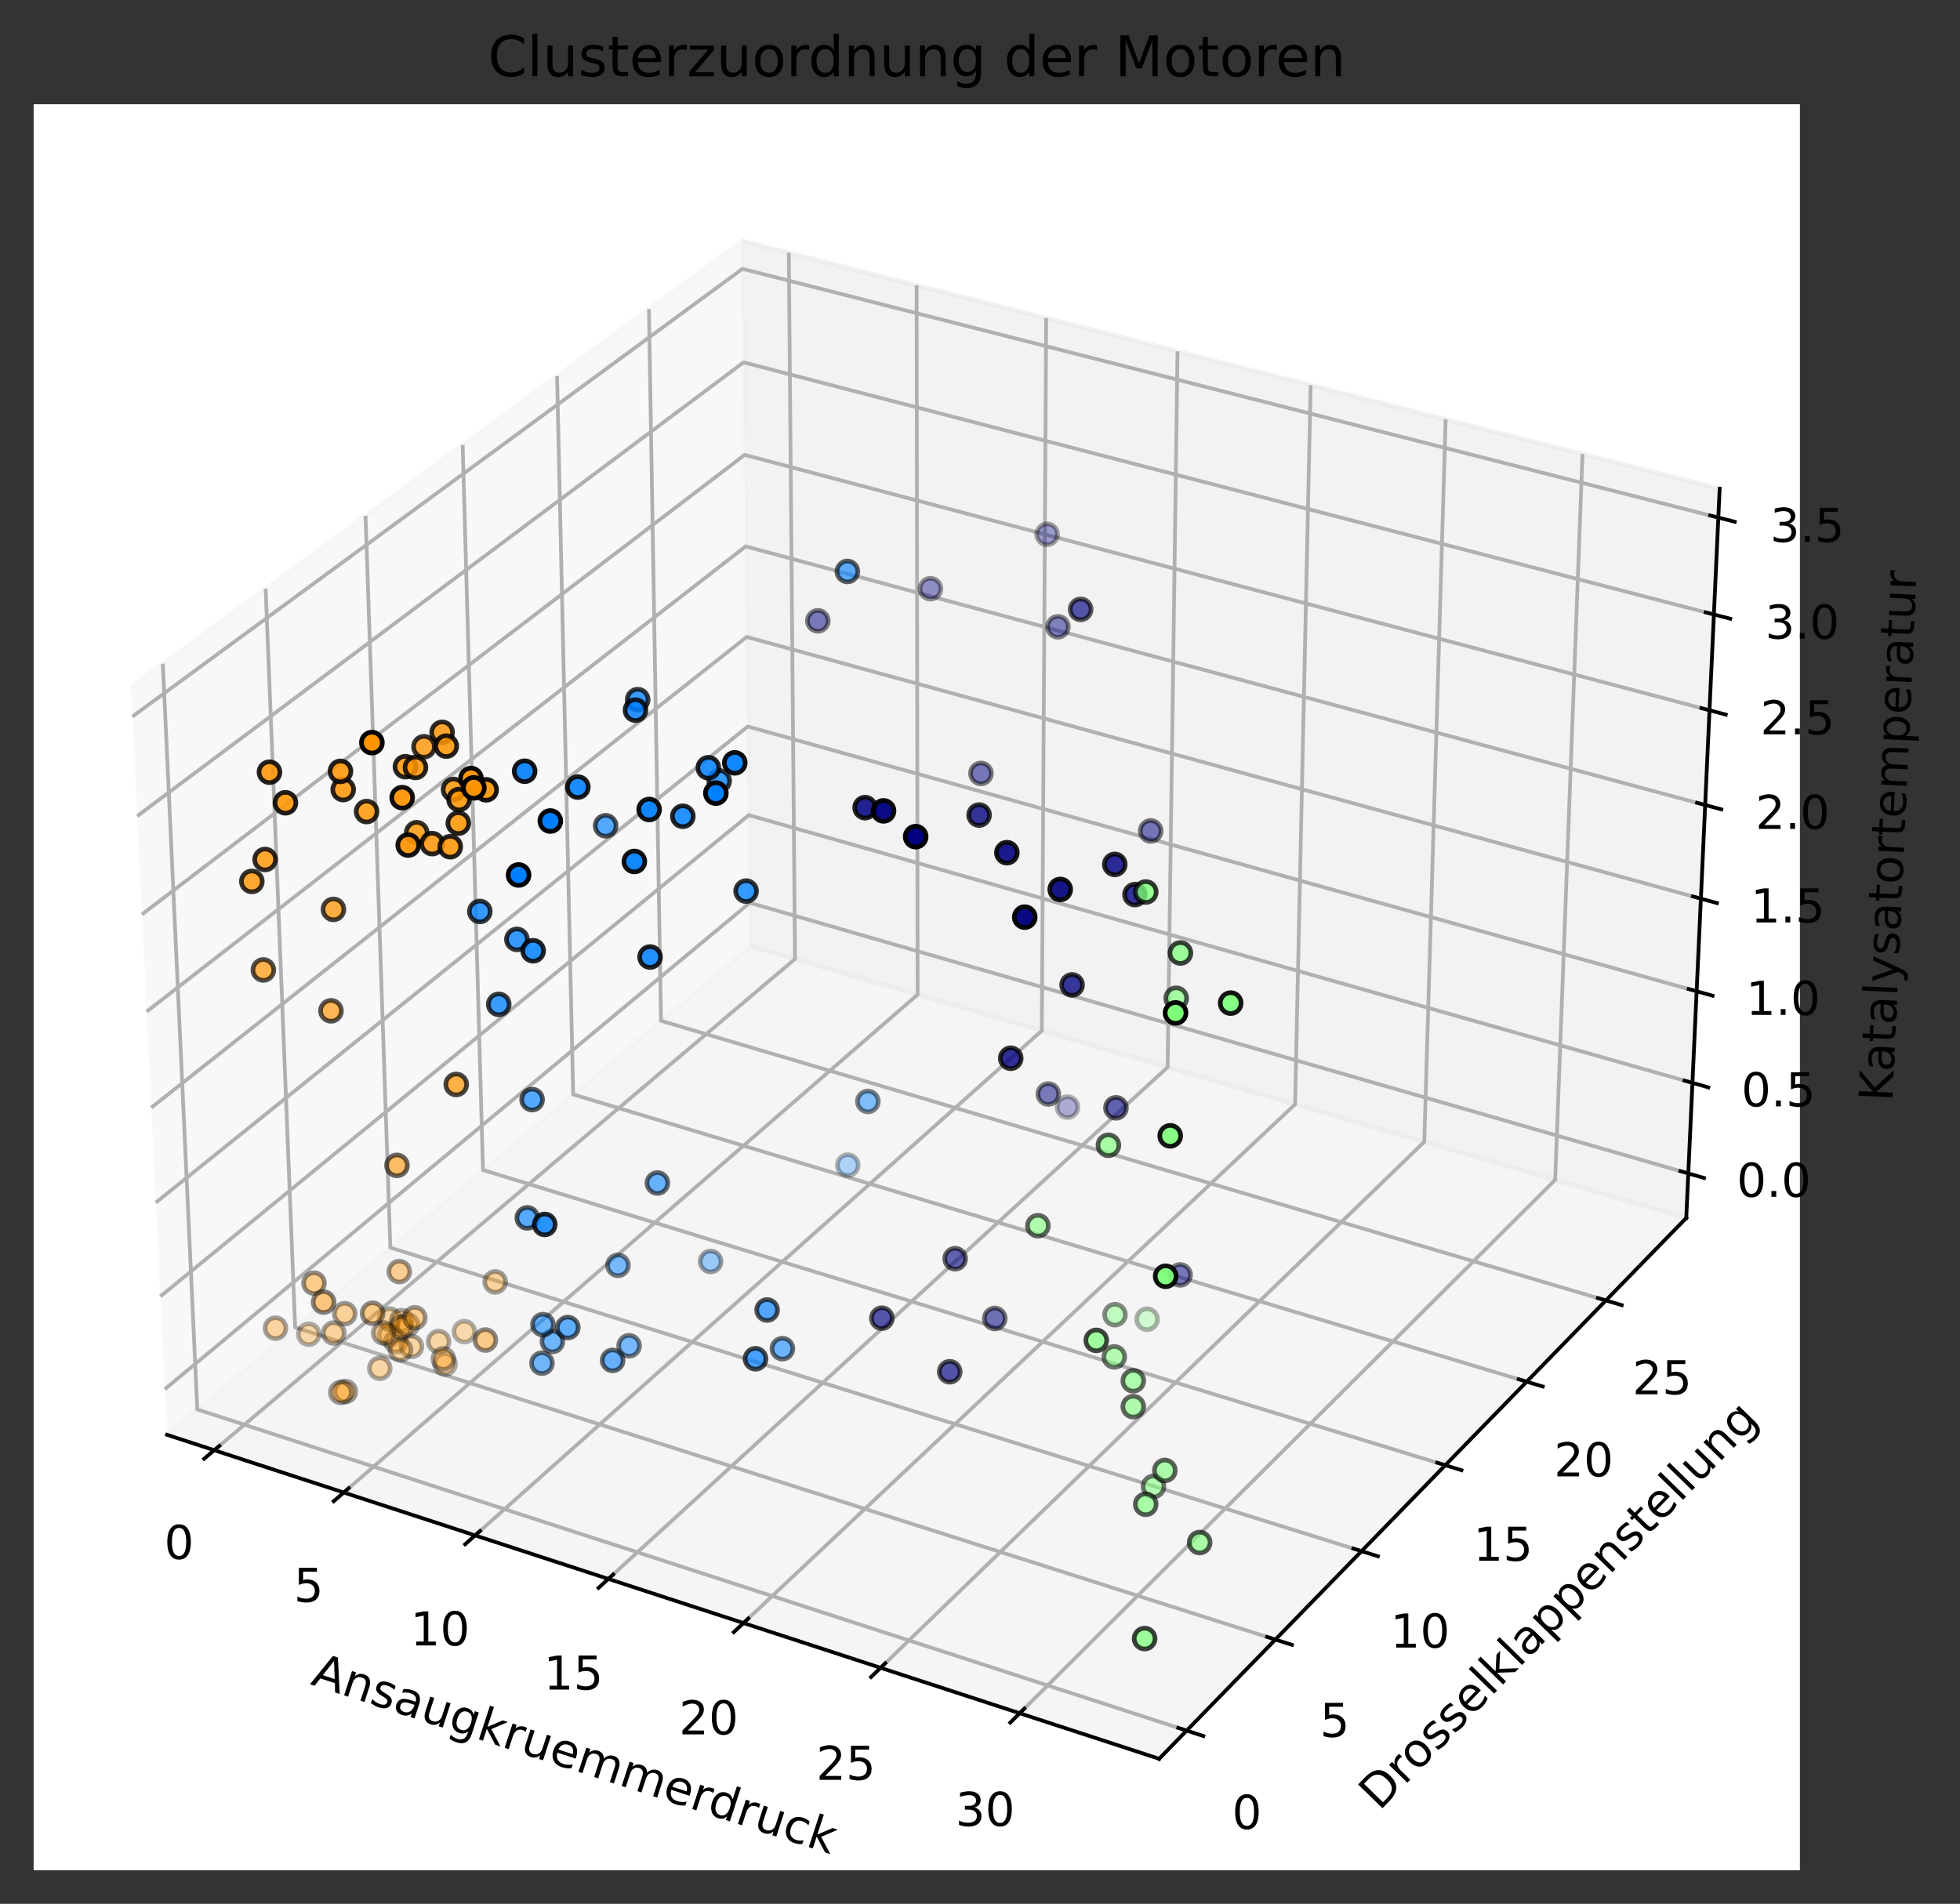 <?xml version="1.0" encoding="utf-8" standalone="no"?>
<!DOCTYPE svg PUBLIC "-//W3C//DTD SVG 1.1//EN"
  "http://www.w3.org/Graphics/SVG/1.1/DTD/svg11.dtd">
<!-- Created with matplotlib (https://matplotlib.org/) -->
<svg height="407.518pt" version="1.1" viewBox="0 0 419.459 407.518" width="419.459pt" xmlns="http://www.w3.org/2000/svg" xmlns:xlink="http://www.w3.org/1999/xlink">
 <rect x="0" y="0" width="419.459" height="407.518" fill="#333333" stroke="none"/>
 <defs>
  <style type="text/css">*{stroke-linecap:butt;stroke-linejoin:round;}</style>
 </defs>
 <g id="figure_1">
  <g id="patch_1">
   <path d="M 0 407.518 
L 419.459 407.518 
L 419.459 0 
L 0 0 
z
" style="fill:none;"/>
  </g>
  <g id="patch_2">
   <path d="M 7.2 400.318 
L 385.2 400.318 
L 385.2 22.318 
L 7.2 22.318 
z
" style="fill:#ffffff;"/>
  </g>
  <g id="pane3d_1">
   <g id="patch_3">
    <path d="M 35.742 307.115 
L 160.57 202.482 
L 158.834 51.582 
L 28.033 147.035 
" style="fill:#f2f2f2;opacity:0.5;stroke:#f2f2f2;stroke-linejoin:miter;"/>
   </g>
  </g>
  <g id="pane3d_2">
   <g id="patch_4">
    <path d="M 160.57 202.482 
L 360.874 260.703 
L 368.022 104.605 
L 158.834 51.582 
" style="fill:#e6e6e6;opacity:0.5;stroke:#e6e6e6;stroke-linejoin:miter;"/>
   </g>
  </g>
  <g id="pane3d_3">
   <g id="patch_5">
    <path d="M 35.742 307.115 
L 248.074 376.463 
L 360.874 260.703 
L 160.57 202.482 
" style="fill:#ececec;opacity:0.5;stroke:#ececec;stroke-linejoin:miter;"/>
   </g>
  </g>
  <g id="axis3d_1">
   <g id="line2d_1">
    <path d="M 35.742 307.115 
L 248.074 376.463 
" style="fill:none;stroke:#000000;stroke-linecap:square;stroke-width:0.8;"/>
   </g>
   <g id="text_1">
    <!-- Ansaugkruemmerdruck -->
    <g transform="translate(66.273 360.483)rotate(-341.913)scale(0.1 -0.1)">
     <defs>
      <path d="M 34.188 63.188 
L 20.797 26.906 
L 47.609 26.906 
z
M 28.609 72.906 
L 39.797 72.906 
L 67.578 0 
L 57.328 0 
L 50.688 18.703 
L 17.828 18.703 
L 11.188 0 
L 0.781 0 
z
" id="DejaVuSans-65"/>
      <path d="M 54.891 33.016 
L 54.891 0 
L 45.906 0 
L 45.906 32.719 
Q 45.906 40.484 42.875 44.328 
Q 39.844 48.188 33.797 48.188 
Q 26.516 48.188 22.312 43.547 
Q 18.109 38.922 18.109 30.906 
L 18.109 0 
L 9.078 0 
L 9.078 54.688 
L 18.109 54.688 
L 18.109 46.188 
Q 21.344 51.125 25.703 53.562 
Q 30.078 56 35.797 56 
Q 45.219 56 50.047 50.172 
Q 54.891 44.344 54.891 33.016 
z
" id="DejaVuSans-110"/>
      <path d="M 44.281 53.078 
L 44.281 44.578 
Q 40.484 46.531 36.375 47.5 
Q 32.281 48.484 27.875 48.484 
Q 21.188 48.484 17.844 46.438 
Q 14.5 44.391 14.5 40.281 
Q 14.5 37.156 16.891 35.375 
Q 19.281 33.594 26.516 31.984 
L 29.594 31.297 
Q 39.156 29.25 43.188 25.516 
Q 47.219 21.781 47.219 15.094 
Q 47.219 7.469 41.188 3.016 
Q 35.156 -1.422 24.609 -1.422 
Q 20.219 -1.422 15.453 -0.562 
Q 10.688 0.297 5.422 2 
L 5.422 11.281 
Q 10.406 8.688 15.234 7.391 
Q 20.062 6.109 24.812 6.109 
Q 31.156 6.109 34.562 8.281 
Q 37.984 10.453 37.984 14.406 
Q 37.984 18.062 35.516 20.016 
Q 33.062 21.969 24.703 23.781 
L 21.578 24.516 
Q 13.234 26.266 9.516 29.906 
Q 5.812 33.547 5.812 39.891 
Q 5.812 47.609 11.281 51.797 
Q 16.75 56 26.812 56 
Q 31.781 56 36.172 55.266 
Q 40.578 54.547 44.281 53.078 
z
" id="DejaVuSans-115"/>
      <path d="M 34.281 27.484 
Q 23.391 27.484 19.188 25 
Q 14.984 22.516 14.984 16.5 
Q 14.984 11.719 18.141 8.906 
Q 21.297 6.109 26.703 6.109 
Q 34.188 6.109 38.703 11.406 
Q 43.219 16.703 43.219 25.484 
L 43.219 27.484 
z
M 52.203 31.203 
L 52.203 0 
L 43.219 0 
L 43.219 8.297 
Q 40.141 3.328 35.547 0.953 
Q 30.953 -1.422 24.312 -1.422 
Q 15.922 -1.422 10.953 3.297 
Q 6 8.016 6 15.922 
Q 6 25.141 12.172 29.828 
Q 18.359 34.516 30.609 34.516 
L 43.219 34.516 
L 43.219 35.406 
Q 43.219 41.609 39.141 45 
Q 35.062 48.391 27.688 48.391 
Q 23 48.391 18.547 47.266 
Q 14.109 46.141 10.016 43.891 
L 10.016 52.203 
Q 14.938 54.109 19.578 55.047 
Q 24.219 56 28.609 56 
Q 40.484 56 46.344 49.844 
Q 52.203 43.703 52.203 31.203 
z
" id="DejaVuSans-97"/>
      <path d="M 8.5 21.578 
L 8.5 54.688 
L 17.484 54.688 
L 17.484 21.922 
Q 17.484 14.156 20.5 10.266 
Q 23.531 6.391 29.594 6.391 
Q 36.859 6.391 41.078 11.031 
Q 45.312 15.672 45.312 23.688 
L 45.312 54.688 
L 54.297 54.688 
L 54.297 0 
L 45.312 0 
L 45.312 8.406 
Q 42.047 3.422 37.719 1 
Q 33.406 -1.422 27.688 -1.422 
Q 18.266 -1.422 13.375 4.438 
Q 8.5 10.297 8.5 21.578 
z
M 31.109 56 
z
" id="DejaVuSans-117"/>
      <path d="M 45.406 27.984 
Q 45.406 37.75 41.375 43.109 
Q 37.359 48.484 30.078 48.484 
Q 22.859 48.484 18.828 43.109 
Q 14.797 37.75 14.797 27.984 
Q 14.797 18.266 18.828 12.891 
Q 22.859 7.516 30.078 7.516 
Q 37.359 7.516 41.375 12.891 
Q 45.406 18.266 45.406 27.984 
z
M 54.391 6.781 
Q 54.391 -7.172 48.188 -13.984 
Q 42 -20.797 29.203 -20.797 
Q 24.469 -20.797 20.266 -20.094 
Q 16.062 -19.391 12.109 -17.922 
L 12.109 -9.188 
Q 16.062 -11.328 19.922 -12.344 
Q 23.781 -13.375 27.781 -13.375 
Q 36.625 -13.375 41.016 -8.766 
Q 45.406 -4.156 45.406 5.172 
L 45.406 9.625 
Q 42.625 4.781 38.281 2.391 
Q 33.938 0 27.875 0 
Q 17.828 0 11.672 7.656 
Q 5.516 15.328 5.516 27.984 
Q 5.516 40.672 11.672 48.328 
Q 17.828 56 27.875 56 
Q 33.938 56 38.281 53.609 
Q 42.625 51.219 45.406 46.391 
L 45.406 54.688 
L 54.391 54.688 
z
" id="DejaVuSans-103"/>
      <path d="M 9.078 75.984 
L 18.109 75.984 
L 18.109 31.109 
L 44.922 54.688 
L 56.391 54.688 
L 27.391 29.109 
L 57.625 0 
L 45.906 0 
L 18.109 26.703 
L 18.109 0 
L 9.078 0 
z
" id="DejaVuSans-107"/>
      <path d="M 41.109 46.297 
Q 39.594 47.172 37.812 47.578 
Q 36.031 48 33.891 48 
Q 26.266 48 22.188 43.047 
Q 18.109 38.094 18.109 28.812 
L 18.109 0 
L 9.078 0 
L 9.078 54.688 
L 18.109 54.688 
L 18.109 46.188 
Q 20.953 51.172 25.484 53.578 
Q 30.031 56 36.531 56 
Q 37.453 56 38.578 55.875 
Q 39.703 55.766 41.062 55.516 
z
" id="DejaVuSans-114"/>
      <path d="M 56.203 29.594 
L 56.203 25.203 
L 14.891 25.203 
Q 15.484 15.922 20.484 11.062 
Q 25.484 6.203 34.422 6.203 
Q 39.594 6.203 44.453 7.469 
Q 49.312 8.734 54.109 11.281 
L 54.109 2.781 
Q 49.266 0.734 44.188 -0.344 
Q 39.109 -1.422 33.891 -1.422 
Q 20.797 -1.422 13.156 6.188 
Q 5.516 13.812 5.516 26.812 
Q 5.516 40.234 12.766 48.109 
Q 20.016 56 32.328 56 
Q 43.359 56 49.781 48.891 
Q 56.203 41.797 56.203 29.594 
z
M 47.219 32.234 
Q 47.125 39.594 43.094 43.984 
Q 39.062 48.391 32.422 48.391 
Q 24.906 48.391 20.391 44.141 
Q 15.875 39.891 15.188 32.172 
z
" id="DejaVuSans-101"/>
      <path d="M 52 44.188 
Q 55.375 50.25 60.062 53.125 
Q 64.75 56 71.094 56 
Q 79.641 56 84.281 50.016 
Q 88.922 44.047 88.922 33.016 
L 88.922 0 
L 79.891 0 
L 79.891 32.719 
Q 79.891 40.578 77.094 44.375 
Q 74.312 48.188 68.609 48.188 
Q 61.625 48.188 57.562 43.547 
Q 53.516 38.922 53.516 30.906 
L 53.516 0 
L 44.484 0 
L 44.484 32.719 
Q 44.484 40.625 41.703 44.406 
Q 38.922 48.188 33.109 48.188 
Q 26.219 48.188 22.156 43.531 
Q 18.109 38.875 18.109 30.906 
L 18.109 0 
L 9.078 0 
L 9.078 54.688 
L 18.109 54.688 
L 18.109 46.188 
Q 21.188 51.219 25.484 53.609 
Q 29.781 56 35.688 56 
Q 41.656 56 45.828 52.969 
Q 50 49.953 52 44.188 
z
" id="DejaVuSans-109"/>
      <path d="M 45.406 46.391 
L 45.406 75.984 
L 54.391 75.984 
L 54.391 0 
L 45.406 0 
L 45.406 8.203 
Q 42.578 3.328 38.25 0.953 
Q 33.938 -1.422 27.875 -1.422 
Q 17.969 -1.422 11.734 6.484 
Q 5.516 14.406 5.516 27.297 
Q 5.516 40.188 11.734 48.094 
Q 17.969 56 27.875 56 
Q 33.938 56 38.25 53.625 
Q 42.578 51.266 45.406 46.391 
z
M 14.797 27.297 
Q 14.797 17.391 18.875 11.75 
Q 22.953 6.109 30.078 6.109 
Q 37.203 6.109 41.297 11.75 
Q 45.406 17.391 45.406 27.297 
Q 45.406 37.203 41.297 42.844 
Q 37.203 48.484 30.078 48.484 
Q 22.953 48.484 18.875 42.844 
Q 14.797 37.203 14.797 27.297 
z
" id="DejaVuSans-100"/>
      <path d="M 48.781 52.594 
L 48.781 44.188 
Q 44.969 46.297 41.141 47.344 
Q 37.312 48.391 33.406 48.391 
Q 24.656 48.391 19.812 42.844 
Q 14.984 37.312 14.984 27.297 
Q 14.984 17.281 19.812 11.734 
Q 24.656 6.203 33.406 6.203 
Q 37.312 6.203 41.141 7.25 
Q 44.969 8.297 48.781 10.406 
L 48.781 2.094 
Q 45.016 0.344 40.984 -0.531 
Q 36.969 -1.422 32.422 -1.422 
Q 20.062 -1.422 12.781 6.344 
Q 5.516 14.109 5.516 27.297 
Q 5.516 40.672 12.859 48.328 
Q 20.219 56 33.016 56 
Q 37.156 56 41.109 55.141 
Q 45.062 54.297 48.781 52.594 
z
" id="DejaVuSans-99"/>
     </defs>
     <use xlink:href="#DejaVuSans-65"/>
     <use x="68.408" xlink:href="#DejaVuSans-110"/>
     <use x="131.787" xlink:href="#DejaVuSans-115"/>
     <use x="183.887" xlink:href="#DejaVuSans-97"/>
     <use x="245.166" xlink:href="#DejaVuSans-117"/>
     <use x="308.545" xlink:href="#DejaVuSans-103"/>
     <use x="372.021" xlink:href="#DejaVuSans-107"/>
     <use x="429.932" xlink:href="#DejaVuSans-114"/>
     <use x="471.045" xlink:href="#DejaVuSans-117"/>
     <use x="534.424" xlink:href="#DejaVuSans-101"/>
     <use x="595.947" xlink:href="#DejaVuSans-109"/>
     <use x="693.359" xlink:href="#DejaVuSans-109"/>
     <use x="790.771" xlink:href="#DejaVuSans-101"/>
     <use x="852.295" xlink:href="#DejaVuSans-114"/>
     <use x="891.658" xlink:href="#DejaVuSans-100"/>
     <use x="955.135" xlink:href="#DejaVuSans-114"/>
     <use x="996.248" xlink:href="#DejaVuSans-117"/>
     <use x="1059.627" xlink:href="#DejaVuSans-99"/>
     <use x="1114.607" xlink:href="#DejaVuSans-107"/>
    </g>
   </g>
   <g id="Line3DCollection_1">
    <path d="M 45.847 310.416 
L 170.143 205.265 
L 168.812 54.111 
" style="fill:none;stroke:#b0b0b0;stroke-width:0.8;"/>
    <path d="M 73.564 319.468 
L 196.379 212.891 
L 196.167 61.045 
" style="fill:none;stroke:#b0b0b0;stroke-width:0.8;"/>
    <path d="M 101.675 328.649 
L 222.957 220.616 
L 223.894 68.073 
" style="fill:none;stroke:#b0b0b0;stroke-width:0.8;"/>
    <path d="M 130.187 337.961 
L 249.883 228.442 
L 252 75.197 
" style="fill:none;stroke:#b0b0b0;stroke-width:0.8;"/>
    <path d="M 159.11 347.408 
L 277.165 236.372 
L 280.493 82.419 
" style="fill:none;stroke:#b0b0b0;stroke-width:0.8;"/>
    <path d="M 188.453 356.991 
L 304.809 244.407 
L 309.382 89.742 
" style="fill:none;stroke:#b0b0b0;stroke-width:0.8;"/>
    <path d="M 218.225 366.715 
L 332.823 252.549 
L 338.673 97.166 
" style="fill:none;stroke:#b0b0b0;stroke-width:0.8;"/>
   </g>
   <g id="xtick_1">
    <g id="line2d_2">
     <path d="M 46.93 309.5 
L 43.678 312.251 
" style="fill:none;stroke:#000000;stroke-linecap:square;stroke-width:0.8;"/>
    </g>
    <g id="text_2">
     <!-- 0 -->
     <g transform="translate(35.143 333.694)scale(0.1 -0.1)">
      <defs>
       <path d="M 31.781 66.406 
Q 24.172 66.406 20.328 58.906 
Q 16.5 51.422 16.5 36.375 
Q 16.5 21.391 20.328 13.891 
Q 24.172 6.391 31.781 6.391 
Q 39.453 6.391 43.281 13.891 
Q 47.125 21.391 47.125 36.375 
Q 47.125 51.422 43.281 58.906 
Q 39.453 66.406 31.781 66.406 
z
M 31.781 74.219 
Q 44.047 74.219 50.516 64.516 
Q 56.984 54.828 56.984 36.375 
Q 56.984 17.969 50.516 8.266 
Q 44.047 -1.422 31.781 -1.422 
Q 19.531 -1.422 13.062 8.266 
Q 6.594 17.969 6.594 36.375 
Q 6.594 54.828 13.062 64.516 
Q 19.531 74.219 31.781 74.219 
z
" id="DejaVuSans-48"/>
      </defs>
      <use xlink:href="#DejaVuSans-48"/>
     </g>
    </g>
   </g>
   <g id="xtick_2">
    <g id="line2d_3">
     <path d="M 74.634 318.54 
L 71.42 321.329 
" style="fill:none;stroke:#000000;stroke-linecap:square;stroke-width:0.8;"/>
    </g>
    <g id="text_3">
     <!-- 5 -->
     <g transform="translate(62.88 342.881)scale(0.1 -0.1)">
      <defs>
       <path d="M 10.797 72.906 
L 49.516 72.906 
L 49.516 64.594 
L 19.828 64.594 
L 19.828 46.734 
Q 21.969 47.469 24.109 47.828 
Q 26.266 48.188 28.422 48.188 
Q 40.625 48.188 47.75 41.5 
Q 54.891 34.812 54.891 23.391 
Q 54.891 11.625 47.562 5.094 
Q 40.234 -1.422 26.906 -1.422 
Q 22.312 -1.422 17.547 -0.641 
Q 12.797 0.141 7.719 1.703 
L 7.719 11.625 
Q 12.109 9.234 16.797 8.062 
Q 21.484 6.891 26.703 6.891 
Q 35.156 6.891 40.078 11.328 
Q 45.016 15.766 45.016 23.391 
Q 45.016 31 40.078 35.438 
Q 35.156 39.891 26.703 39.891 
Q 22.75 39.891 18.812 39.016 
Q 14.891 38.141 10.797 36.281 
z
" id="DejaVuSans-53"/>
      </defs>
      <use xlink:href="#DejaVuSans-53"/>
     </g>
    </g>
   </g>
   <g id="xtick_3">
    <g id="line2d_4">
     <path d="M 102.732 327.707 
L 99.555 330.537 
" style="fill:none;stroke:#000000;stroke-linecap:square;stroke-width:0.8;"/>
    </g>
    <g id="text_4">
     <!-- 10 -->
     <g transform="translate(87.83 352.199)scale(0.1 -0.1)">
      <defs>
       <path d="M 12.406 8.297 
L 28.516 8.297 
L 28.516 63.922 
L 10.984 60.406 
L 10.984 69.391 
L 28.422 72.906 
L 38.281 72.906 
L 38.281 8.297 
L 54.391 8.297 
L 54.391 0 
L 12.406 0 
z
" id="DejaVuSans-49"/>
      </defs>
      <use xlink:href="#DejaVuSans-49"/>
      <use x="63.623" xlink:href="#DejaVuSans-48"/>
     </g>
    </g>
   </g>
   <g id="xtick_4">
    <g id="line2d_5">
     <path d="M 131.231 337.006 
L 128.094 339.876 
" style="fill:none;stroke:#000000;stroke-linecap:square;stroke-width:0.8;"/>
    </g>
    <g id="text_5">
     <!-- 15 -->
     <g transform="translate(116.365 361.651)scale(0.1 -0.1)">
      <use xlink:href="#DejaVuSans-49"/>
      <use x="63.623" xlink:href="#DejaVuSans-53"/>
     </g>
    </g>
   </g>
   <g id="xtick_5">
    <g id="line2d_6">
     <path d="M 160.141 346.439 
L 157.045 349.35 
" style="fill:none;stroke:#000000;stroke-linecap:square;stroke-width:0.8;"/>
    </g>
    <g id="text_6">
     <!-- 20 -->
     <g transform="translate(145.312 371.239)scale(0.1 -0.1)">
      <defs>
       <path d="M 19.188 8.297 
L 53.609 8.297 
L 53.609 0 
L 7.328 0 
L 7.328 8.297 
Q 12.938 14.109 22.625 23.891 
Q 32.328 33.688 34.812 36.531 
Q 39.547 41.844 41.422 45.531 
Q 43.312 49.219 43.312 52.781 
Q 43.312 58.594 39.234 62.25 
Q 35.156 65.922 28.609 65.922 
Q 23.969 65.922 18.812 64.312 
Q 13.672 62.703 7.812 59.422 
L 7.812 69.391 
Q 13.766 71.781 18.938 73 
Q 24.125 74.219 28.422 74.219 
Q 39.75 74.219 46.484 68.547 
Q 53.219 62.891 53.219 53.422 
Q 53.219 48.922 51.531 44.891 
Q 49.859 40.875 45.406 35.406 
Q 44.188 33.984 37.641 27.219 
Q 31.109 20.453 19.188 8.297 
z
" id="DejaVuSans-50"/>
      </defs>
      <use xlink:href="#DejaVuSans-50"/>
      <use x="63.623" xlink:href="#DejaVuSans-48"/>
     </g>
    </g>
   </g>
   <g id="xtick_6">
    <g id="line2d_7">
     <path d="M 189.469 356.008 
L 186.416 358.962 
" style="fill:none;stroke:#000000;stroke-linecap:square;stroke-width:0.8;"/>
    </g>
    <g id="text_7">
     <!-- 25 -->
     <g transform="translate(174.68 380.966)scale(0.1 -0.1)">
      <use xlink:href="#DejaVuSans-50"/>
      <use x="63.623" xlink:href="#DejaVuSans-53"/>
     </g>
    </g>
   </g>
   <g id="xtick_7">
    <g id="line2d_8">
     <path d="M 219.226 365.717 
L 216.218 368.714 
" style="fill:none;stroke:#000000;stroke-linecap:square;stroke-width:0.8;"/>
    </g>
    <g id="text_8">
     <!-- 30 -->
     <g transform="translate(204.479 390.836)scale(0.1 -0.1)">
      <defs>
       <path d="M 40.578 39.312 
Q 47.656 37.797 51.625 33 
Q 55.609 28.219 55.609 21.188 
Q 55.609 10.406 48.188 4.484 
Q 40.766 -1.422 27.094 -1.422 
Q 22.516 -1.422 17.656 -0.516 
Q 12.797 0.391 7.625 2.203 
L 7.625 11.719 
Q 11.719 9.328 16.594 8.109 
Q 21.484 6.891 26.812 6.891 
Q 36.078 6.891 40.938 10.547 
Q 45.797 14.203 45.797 21.188 
Q 45.797 27.641 41.281 31.266 
Q 36.766 34.906 28.719 34.906 
L 20.219 34.906 
L 20.219 43.016 
L 29.109 43.016 
Q 36.375 43.016 40.234 45.922 
Q 44.094 48.828 44.094 54.297 
Q 44.094 59.906 40.109 62.906 
Q 36.141 65.922 28.719 65.922 
Q 24.656 65.922 20.016 65.031 
Q 15.375 64.156 9.812 62.312 
L 9.812 71.094 
Q 15.438 72.656 20.344 73.438 
Q 25.25 74.219 29.594 74.219 
Q 40.828 74.219 47.359 69.109 
Q 53.906 64.016 53.906 55.328 
Q 53.906 49.266 50.438 45.094 
Q 46.969 40.922 40.578 39.312 
z
" id="DejaVuSans-51"/>
      </defs>
      <use xlink:href="#DejaVuSans-51"/>
      <use x="63.623" xlink:href="#DejaVuSans-48"/>
     </g>
    </g>
   </g>
  </g>
  <g id="axis3d_2">
   <g id="line2d_9">
    <path d="M 360.874 260.703 
L 248.074 376.463 
" style="fill:none;stroke:#000000;stroke-linecap:square;stroke-width:0.8;"/>
   </g>
   <g id="text_9">
    <!-- Drosselklappenstellung -->
    <g transform="translate(295.179 387.745)rotate(-45.742)scale(0.1 -0.1)">
     <defs>
      <path d="M 19.672 64.797 
L 19.672 8.109 
L 31.594 8.109 
Q 46.688 8.109 53.688 14.938 
Q 60.688 21.781 60.688 36.531 
Q 60.688 51.172 53.688 57.984 
Q 46.688 64.797 31.594 64.797 
z
M 9.812 72.906 
L 30.078 72.906 
Q 51.266 72.906 61.172 64.094 
Q 71.094 55.281 71.094 36.531 
Q 71.094 17.672 61.125 8.828 
Q 51.172 0 30.078 0 
L 9.812 0 
z
" id="DejaVuSans-68"/>
      <path d="M 30.609 48.391 
Q 23.391 48.391 19.188 42.75 
Q 14.984 37.109 14.984 27.297 
Q 14.984 17.484 19.156 11.844 
Q 23.344 6.203 30.609 6.203 
Q 37.797 6.203 41.984 11.859 
Q 46.188 17.531 46.188 27.297 
Q 46.188 37.016 41.984 42.703 
Q 37.797 48.391 30.609 48.391 
z
M 30.609 56 
Q 42.328 56 49.016 48.375 
Q 55.719 40.766 55.719 27.297 
Q 55.719 13.875 49.016 6.219 
Q 42.328 -1.422 30.609 -1.422 
Q 18.844 -1.422 12.172 6.219 
Q 5.516 13.875 5.516 27.297 
Q 5.516 40.766 12.172 48.375 
Q 18.844 56 30.609 56 
z
" id="DejaVuSans-111"/>
      <path d="M 9.422 75.984 
L 18.406 75.984 
L 18.406 0 
L 9.422 0 
z
" id="DejaVuSans-108"/>
      <path d="M 18.109 8.203 
L 18.109 -20.797 
L 9.078 -20.797 
L 9.078 54.688 
L 18.109 54.688 
L 18.109 46.391 
Q 20.953 51.266 25.266 53.625 
Q 29.594 56 35.594 56 
Q 45.562 56 51.781 48.094 
Q 58.016 40.188 58.016 27.297 
Q 58.016 14.406 51.781 6.484 
Q 45.562 -1.422 35.594 -1.422 
Q 29.594 -1.422 25.266 0.953 
Q 20.953 3.328 18.109 8.203 
z
M 48.688 27.297 
Q 48.688 37.203 44.609 42.844 
Q 40.531 48.484 33.406 48.484 
Q 26.266 48.484 22.188 42.844 
Q 18.109 37.203 18.109 27.297 
Q 18.109 17.391 22.188 11.75 
Q 26.266 6.109 33.406 6.109 
Q 40.531 6.109 44.609 11.75 
Q 48.688 17.391 48.688 27.297 
z
" id="DejaVuSans-112"/>
      <path d="M 18.312 70.219 
L 18.312 54.688 
L 36.812 54.688 
L 36.812 47.703 
L 18.312 47.703 
L 18.312 18.016 
Q 18.312 11.328 20.141 9.422 
Q 21.969 7.516 27.594 7.516 
L 36.812 7.516 
L 36.812 0 
L 27.594 0 
Q 17.188 0 13.234 3.875 
Q 9.281 7.766 9.281 18.016 
L 9.281 47.703 
L 2.688 47.703 
L 2.688 54.688 
L 9.281 54.688 
L 9.281 70.219 
z
" id="DejaVuSans-116"/>
     </defs>
     <use xlink:href="#DejaVuSans-68"/>
     <use x="77.002" xlink:href="#DejaVuSans-114"/>
     <use x="115.865" xlink:href="#DejaVuSans-111"/>
     <use x="177.047" xlink:href="#DejaVuSans-115"/>
     <use x="229.146" xlink:href="#DejaVuSans-115"/>
     <use x="281.246" xlink:href="#DejaVuSans-101"/>
     <use x="342.77" xlink:href="#DejaVuSans-108"/>
     <use x="370.553" xlink:href="#DejaVuSans-107"/>
     <use x="428.463" xlink:href="#DejaVuSans-108"/>
     <use x="456.246" xlink:href="#DejaVuSans-97"/>
     <use x="517.525" xlink:href="#DejaVuSans-112"/>
     <use x="581.002" xlink:href="#DejaVuSans-112"/>
     <use x="644.479" xlink:href="#DejaVuSans-101"/>
     <use x="706.002" xlink:href="#DejaVuSans-110"/>
     <use x="769.381" xlink:href="#DejaVuSans-115"/>
     <use x="821.48" xlink:href="#DejaVuSans-116"/>
     <use x="860.689" xlink:href="#DejaVuSans-101"/>
     <use x="922.213" xlink:href="#DejaVuSans-108"/>
     <use x="949.996" xlink:href="#DejaVuSans-108"/>
     <use x="977.779" xlink:href="#DejaVuSans-117"/>
     <use x="1041.158" xlink:href="#DejaVuSans-110"/>
     <use x="1104.537" xlink:href="#DejaVuSans-103"/>
    </g>
   </g>
   <g id="Line3DCollection_2">
    <path d="M 34.849 142.061 
L 42.223 301.683 
L 253.955 370.427 
" style="fill:none;stroke:#b0b0b0;stroke-width:0.8;"/>
    <path d="M 56.852 126.004 
L 63.164 284.13 
L 272.939 350.945 
" style="fill:none;stroke:#b0b0b0;stroke-width:0.8;"/>
    <path d="M 78.231 110.403 
L 83.535 267.054 
L 291.38 332.02 
" style="fill:none;stroke:#b0b0b0;stroke-width:0.8;"/>
    <path d="M 99.012 95.238 
L 103.361 250.435 
L 309.302 313.628 
" style="fill:none;stroke:#b0b0b0;stroke-width:0.8;"/>
    <path d="M 119.219 80.492 
L 122.663 234.256 
L 326.725 295.748 
" style="fill:none;stroke:#b0b0b0;stroke-width:0.8;"/>
    <path d="M 138.876 66.147 
L 141.461 218.499 
L 343.671 278.357 
" style="fill:none;stroke:#b0b0b0;stroke-width:0.8;"/>
   </g>
   <g id="xtick_8">
    <g id="line2d_10">
     <path d="M 252.171 369.848 
L 257.529 371.588 
" style="fill:none;stroke:#000000;stroke-linecap:square;stroke-width:0.8;"/>
    </g>
    <g id="text_10">
     <!-- 0 -->
     <g transform="translate(263.671 391.467)scale(0.1 -0.1)">
      <use xlink:href="#DejaVuSans-48"/>
     </g>
    </g>
   </g>
   <g id="xtick_9">
    <g id="line2d_11">
     <path d="M 271.172 350.383 
L 276.477 352.072 
" style="fill:none;stroke:#000000;stroke-linecap:square;stroke-width:0.8;"/>
    </g>
    <g id="text_11">
     <!-- 5 -->
     <g transform="translate(282.475 371.782)scale(0.1 -0.1)">
      <use xlink:href="#DejaVuSans-53"/>
     </g>
    </g>
   </g>
   <g id="xtick_10">
    <g id="line2d_12">
     <path d="M 289.631 331.474 
L 294.883 333.115 
" style="fill:none;stroke:#000000;stroke-linecap:square;stroke-width:0.8;"/>
    </g>
    <g id="text_12">
     <!-- 10 -->
     <g transform="translate(297.561 352.66)scale(0.1 -0.1)">
      <use xlink:href="#DejaVuSans-49"/>
      <use x="63.623" xlink:href="#DejaVuSans-48"/>
     </g>
    </g>
   </g>
   <g id="xtick_11">
    <g id="line2d_13">
     <path d="M 307.57 313.097 
L 312.77 314.693 
" style="fill:none;stroke:#000000;stroke-linecap:square;stroke-width:0.8;"/>
    </g>
    <g id="text_13">
     <!-- 15 -->
     <g transform="translate(315.313 334.077)scale(0.1 -0.1)">
      <use xlink:href="#DejaVuSans-49"/>
      <use x="63.623" xlink:href="#DejaVuSans-53"/>
     </g>
    </g>
   </g>
   <g id="xtick_12">
    <g id="line2d_14">
     <path d="M 325.01 295.231 
L 330.159 296.782 
" style="fill:none;stroke:#000000;stroke-linecap:square;stroke-width:0.8;"/>
    </g>
    <g id="text_14">
     <!-- 20 -->
     <g transform="translate(332.571 316.011)scale(0.1 -0.1)">
      <use xlink:href="#DejaVuSans-50"/>
      <use x="63.623" xlink:href="#DejaVuSans-48"/>
     </g>
    </g>
   </g>
   <g id="xtick_13">
    <g id="line2d_15">
     <path d="M 341.973 277.854 
L 347.072 279.363 
" style="fill:none;stroke:#000000;stroke-linecap:square;stroke-width:0.8;"/>
    </g>
    <g id="text_15">
     <!-- 25 -->
     <g transform="translate(349.357 298.439)scale(0.1 -0.1)">
      <use xlink:href="#DejaVuSans-50"/>
      <use x="63.623" xlink:href="#DejaVuSans-53"/>
     </g>
    </g>
   </g>
  </g>
  <g id="axis3d_3">
   <g id="line2d_16">
    <path d="M 360.874 260.703 
L 368.022 104.605 
" style="fill:none;stroke:#000000;stroke-linecap:square;stroke-width:0.8;"/>
   </g>
   <g id="text_16">
    <!-- Katalysatortemperatur -->
    <g transform="translate(404.982 235.844)rotate(-87.378)scale(0.1 -0.1)">
     <defs>
      <path d="M 9.812 72.906 
L 19.672 72.906 
L 19.672 42.094 
L 52.391 72.906 
L 65.094 72.906 
L 28.906 38.922 
L 67.672 0 
L 54.688 0 
L 19.672 35.109 
L 19.672 0 
L 9.812 0 
z
" id="DejaVuSans-75"/>
      <path d="M 32.172 -5.078 
Q 28.375 -14.844 24.75 -17.812 
Q 21.141 -20.797 15.094 -20.797 
L 7.906 -20.797 
L 7.906 -13.281 
L 13.188 -13.281 
Q 16.891 -13.281 18.938 -11.516 
Q 21 -9.766 23.484 -3.219 
L 25.094 0.875 
L 2.984 54.688 
L 12.5 54.688 
L 29.594 11.922 
L 46.688 54.688 
L 56.203 54.688 
z
" id="DejaVuSans-121"/>
     </defs>
     <use xlink:href="#DejaVuSans-75"/>
     <use x="63.826" xlink:href="#DejaVuSans-97"/>
     <use x="125.105" xlink:href="#DejaVuSans-116"/>
     <use x="164.314" xlink:href="#DejaVuSans-97"/>
     <use x="225.594" xlink:href="#DejaVuSans-108"/>
     <use x="253.377" xlink:href="#DejaVuSans-121"/>
     <use x="312.557" xlink:href="#DejaVuSans-115"/>
     <use x="364.656" xlink:href="#DejaVuSans-97"/>
     <use x="425.936" xlink:href="#DejaVuSans-116"/>
     <use x="465.145" xlink:href="#DejaVuSans-111"/>
     <use x="526.326" xlink:href="#DejaVuSans-114"/>
     <use x="567.439" xlink:href="#DejaVuSans-116"/>
     <use x="606.648" xlink:href="#DejaVuSans-101"/>
     <use x="668.172" xlink:href="#DejaVuSans-109"/>
     <use x="765.584" xlink:href="#DejaVuSans-112"/>
     <use x="829.061" xlink:href="#DejaVuSans-101"/>
     <use x="890.584" xlink:href="#DejaVuSans-114"/>
     <use x="931.697" xlink:href="#DejaVuSans-97"/>
     <use x="992.977" xlink:href="#DejaVuSans-116"/>
     <use x="1032.186" xlink:href="#DejaVuSans-117"/>
     <use x="1095.564" xlink:href="#DejaVuSans-114"/>
    </g>
   </g>
   <g id="Line3DCollection_3">
    <path d="M 361.31 251.169 
L 160.463 193.248 
L 35.272 297.354 
" style="fill:none;stroke:#b0b0b0;stroke-width:0.8;"/>
    <path d="M 362.198 231.782 
L 160.248 174.477 
L 34.315 277.498 
" style="fill:none;stroke:#b0b0b0;stroke-width:0.8;"/>
    <path d="M 363.096 212.179 
L 160.029 155.506 
L 33.348 257.411 
" style="fill:none;stroke:#b0b0b0;stroke-width:0.8;"/>
    <path d="M 364.004 192.356 
L 159.809 136.332 
L 32.369 237.091 
" style="fill:none;stroke:#b0b0b0;stroke-width:0.8;"/>
    <path d="M 364.922 172.309 
L 159.586 116.953 
L 31.379 216.532 
" style="fill:none;stroke:#b0b0b0;stroke-width:0.8;"/>
    <path d="M 365.85 152.034 
L 159.361 97.365 
L 30.378 195.731 
" style="fill:none;stroke:#b0b0b0;stroke-width:0.8;"/>
    <path d="M 366.789 131.528 
L 159.133 77.563 
L 29.364 174.684 
" style="fill:none;stroke:#b0b0b0;stroke-width:0.8;"/>
    <path d="M 367.739 110.787 
L 158.903 57.546 
L 28.338 153.385 
" style="fill:none;stroke:#b0b0b0;stroke-width:0.8;"/>
   </g>
   <g id="xtick_14">
    <g id="line2d_17">
     <path d="M 359.625 250.683 
L 364.686 252.143 
" style="fill:none;stroke:#000000;stroke-linecap:square;stroke-width:0.8;"/>
    </g>
    <g id="text_17">
     <!-- 0.0 -->
     <g transform="translate(371.673 256.173)scale(0.1 -0.1)">
      <defs>
       <path d="M 10.688 12.406 
L 21 12.406 
L 21 0 
L 10.688 0 
z
" id="DejaVuSans-46"/>
      </defs>
      <use xlink:href="#DejaVuSans-48"/>
      <use x="63.623" xlink:href="#DejaVuSans-46"/>
      <use x="95.41" xlink:href="#DejaVuSans-48"/>
     </g>
    </g>
   </g>
   <g id="xtick_15">
    <g id="line2d_18">
     <path d="M 360.503 231.301 
L 365.593 232.746 
" style="fill:none;stroke:#000000;stroke-linecap:square;stroke-width:0.8;"/>
    </g>
    <g id="text_18">
     <!-- 0.5 -->
     <g transform="translate(372.66 236.813)scale(0.1 -0.1)">
      <use xlink:href="#DejaVuSans-48"/>
      <use x="63.623" xlink:href="#DejaVuSans-46"/>
      <use x="95.41" xlink:href="#DejaVuSans-53"/>
     </g>
    </g>
   </g>
   <g id="xtick_16">
    <g id="line2d_19">
     <path d="M 361.391 211.703 
L 366.511 213.132 
" style="fill:none;stroke:#000000;stroke-linecap:square;stroke-width:0.8;"/>
    </g>
    <g id="text_19">
     <!-- 1.0 -->
     <g transform="translate(373.658 217.238)scale(0.1 -0.1)">
      <use xlink:href="#DejaVuSans-49"/>
      <use x="63.623" xlink:href="#DejaVuSans-46"/>
      <use x="95.41" xlink:href="#DejaVuSans-48"/>
     </g>
    </g>
   </g>
   <g id="xtick_17">
    <g id="line2d_20">
     <path d="M 362.288 191.885 
L 367.438 193.298 
" style="fill:none;stroke:#000000;stroke-linecap:square;stroke-width:0.8;"/>
    </g>
    <g id="text_20">
     <!-- 1.5 -->
     <g transform="translate(374.668 197.443)scale(0.1 -0.1)">
      <use xlink:href="#DejaVuSans-49"/>
      <use x="63.623" xlink:href="#DejaVuSans-46"/>
      <use x="95.41" xlink:href="#DejaVuSans-53"/>
     </g>
    </g>
   </g>
   <g id="xtick_18">
    <g id="line2d_21">
     <path d="M 363.196 171.844 
L 368.377 173.24 
" style="fill:none;stroke:#000000;stroke-linecap:square;stroke-width:0.8;"/>
    </g>
    <g id="text_21">
     <!-- 2.0 -->
     <g transform="translate(375.689 177.425)scale(0.1 -0.1)">
      <use xlink:href="#DejaVuSans-50"/>
      <use x="63.623" xlink:href="#DejaVuSans-46"/>
      <use x="95.41" xlink:href="#DejaVuSans-48"/>
     </g>
    </g>
   </g>
   <g id="xtick_19">
    <g id="line2d_22">
     <path d="M 364.115 151.575 
L 369.325 152.954 
" style="fill:none;stroke:#000000;stroke-linecap:square;stroke-width:0.8;"/>
    </g>
    <g id="text_22">
     <!-- 2.5 -->
     <g transform="translate(376.721 157.181)scale(0.1 -0.1)">
      <use xlink:href="#DejaVuSans-50"/>
      <use x="63.623" xlink:href="#DejaVuSans-46"/>
      <use x="95.41" xlink:href="#DejaVuSans-53"/>
     </g>
    </g>
   </g>
   <g id="xtick_20">
    <g id="line2d_23">
     <path d="M 365.043 131.075 
L 370.285 132.437 
" style="fill:none;stroke:#000000;stroke-linecap:square;stroke-width:0.8;"/>
    </g>
    <g id="text_23">
     <!-- 3.0 -->
     <g transform="translate(377.765 136.706)scale(0.1 -0.1)">
      <use xlink:href="#DejaVuSans-51"/>
      <use x="63.623" xlink:href="#DejaVuSans-46"/>
      <use x="95.41" xlink:href="#DejaVuSans-48"/>
     </g>
    </g>
   </g>
   <g id="xtick_21">
    <g id="line2d_24">
     <path d="M 365.983 110.339 
L 371.256 111.684 
" style="fill:none;stroke:#000000;stroke-linecap:square;stroke-width:0.8;"/>
    </g>
    <g id="text_24">
     <!-- 3.5 -->
     <g transform="translate(378.821 115.996)scale(0.1 -0.1)">
      <use xlink:href="#DejaVuSans-51"/>
      <use x="63.623" xlink:href="#DejaVuSans-46"/>
      <use x="95.41" xlink:href="#DejaVuSans-53"/>
     </g>
    </g>
   </g>
  </g>
  <g id="axes_1">
   <g id="Path3DCollection_1">
    <defs>
     <path d="M 0 2.236 
C 0.593 2.236 1.162 2 1.581 1.581 
C 2 1.162 2.236 0.593 2.236 -0 
C 2.236 -0.593 2 -1.162 1.581 -1.581 
C 1.162 -2 0.593 -2.236 0 -2.236 
C -0.593 -2.236 -1.162 -2 -1.581 -1.581 
C -2 -1.162 -2.236 -0.593 -2.236 0 
C -2.236 0.593 -2 1.162 -1.581 1.581 
C -1.162 2 -0.593 2.236 0 2.236 
z
" id="C0_0_d56935e32c"/>
    </defs>
    <g clip-path="url(#pf37219f397)">
     <use style="fill:#000080;fill-opacity:0.3;stroke:#000000;stroke-opacity:0.3;" x="228.453" xlink:href="#C0_0_d56935e32c" y="236.977"/>
    </g>
    <g clip-path="url(#pf37219f397)">
     <use style="fill:#000080;fill-opacity:0.357;stroke:#000000;stroke-opacity:0.357;" x="224.093" xlink:href="#C0_0_d56935e32c" y="114.369"/>
    </g>
    <g clip-path="url(#pf37219f397)">
     <use style="fill:#000080;fill-opacity:0.407;stroke:#000000;stroke-opacity:0.407;" x="199.125" xlink:href="#C0_0_d56935e32c" y="126.011"/>
    </g>
    <g clip-path="url(#pf37219f397)">
     <use style="fill:#000080;fill-opacity:0.471;stroke:#000000;stroke-opacity:0.471;" x="226.402" xlink:href="#C0_0_d56935e32c" y="134.162"/>
    </g>
    <g clip-path="url(#pf37219f397)">
     <use style="fill:#000080;fill-opacity:0.503;stroke:#000000;stroke-opacity:0.503;" x="175.024" xlink:href="#C0_0_d56935e32c" y="132.886"/>
    </g>
    <g clip-path="url(#pf37219f397)">
     <use style="fill:#000080;fill-opacity:0.505;stroke:#000000;stroke-opacity:0.505;" x="224.345" xlink:href="#C0_0_d56935e32c" y="234.171"/>
    </g>
    <g clip-path="url(#pf37219f397)">
     <use style="fill:#000080;fill-opacity:0.509;stroke:#000000;stroke-opacity:0.509;" x="209.936" xlink:href="#C0_0_d56935e32c" y="165.546"/>
    </g>
    <g clip-path="url(#pf37219f397)">
     <use style="fill:#000080;fill-opacity:0.515;stroke:#000000;stroke-opacity:0.515;" x="252.553" xlink:href="#C0_0_d56935e32c" y="272.896"/>
    </g>
    <g clip-path="url(#pf37219f397)">
     <use style="fill:#000080;fill-opacity:0.521;stroke:#000000;stroke-opacity:0.521;" x="246.26" xlink:href="#C0_0_d56935e32c" y="177.857"/>
    </g>
    <g clip-path="url(#pf37219f397)">
     <use style="fill:#000080;fill-opacity:0.543;stroke:#000000;stroke-opacity:0.543;" x="212.888" xlink:href="#C0_0_d56935e32c" y="282.219"/>
    </g>
    <g clip-path="url(#pf37219f397)">
     <use style="fill:#000080;fill-opacity:0.604;stroke:#000000;stroke-opacity:0.604;" x="238.823" xlink:href="#C0_0_d56935e32c" y="237.127"/>
    </g>
    <g clip-path="url(#pf37219f397)">
     <use style="fill:#000080;fill-opacity:0.604;stroke:#000000;stroke-opacity:0.604;" x="204.41" xlink:href="#C0_0_d56935e32c" y="269.426"/>
    </g>
    <g clip-path="url(#pf37219f397)">
     <use style="fill:#000080;fill-opacity:0.654;stroke:#000000;stroke-opacity:0.654;" x="231.269" xlink:href="#C0_0_d56935e32c" y="130.435"/>
    </g>
    <g clip-path="url(#pf37219f397)">
     <use style="fill:#000080;fill-opacity:0.656;stroke:#000000;stroke-opacity:0.656;" x="188.731" xlink:href="#C0_0_d56935e32c" y="282.157"/>
    </g>
    <g clip-path="url(#pf37219f397)">
     <use style="fill:#000080;fill-opacity:0.661;stroke:#000000;stroke-opacity:0.661;" x="203.246" xlink:href="#C0_0_d56935e32c" y="293.619"/>
    </g>
    <g clip-path="url(#pf37219f397)">
     <use style="fill:#000080;fill-opacity:0.772;stroke:#000000;stroke-opacity:0.772;" x="229.437" xlink:href="#C0_0_d56935e32c" y="210.82"/>
    </g>
    <g clip-path="url(#pf37219f397)">
     <use style="fill:#000080;fill-opacity:0.787;stroke:#000000;stroke-opacity:0.787;" x="209.534" xlink:href="#C0_0_d56935e32c" y="174.459"/>
    </g>
    <g clip-path="url(#pf37219f397)">
     <use style="fill:#000080;fill-opacity:0.792;stroke:#000000;stroke-opacity:0.792;" x="242.897" xlink:href="#C0_0_d56935e32c" y="191.486"/>
    </g>
    <g clip-path="url(#pf37219f397)">
     <use style="fill:#000080;fill-opacity:0.807;stroke:#000000;stroke-opacity:0.807;" x="216.309" xlink:href="#C0_0_d56935e32c" y="226.518"/>
    </g>
    <g clip-path="url(#pf37219f397)">
     <use style="fill:#000080;fill-opacity:0.827;stroke:#000000;stroke-opacity:0.827;" x="238.573" xlink:href="#C0_0_d56935e32c" y="185.022"/>
    </g>
    <g clip-path="url(#pf37219f397)">
     <use style="fill:#000080;fill-opacity:0.862;stroke:#000000;stroke-opacity:0.862;" x="185.138" xlink:href="#C0_0_d56935e32c" y="172.872"/>
    </g>
    <g clip-path="url(#pf37219f397)">
     <use style="fill:#000080;fill-opacity:0.894;stroke:#000000;stroke-opacity:0.894;" x="215.479" xlink:href="#C0_0_d56935e32c" y="182.512"/>
    </g>
    <g clip-path="url(#pf37219f397)">
     <use style="fill:#000080;fill-opacity:0.912;stroke:#000000;stroke-opacity:0.912;" x="226.9" xlink:href="#C0_0_d56935e32c" y="190.382"/>
    </g>
    <g clip-path="url(#pf37219f397)">
     <use style="fill:#000080;fill-opacity:0.956;stroke:#000000;stroke-opacity:0.956;" x="189.09" xlink:href="#C0_0_d56935e32c" y="173.564"/>
    </g>
    <g clip-path="url(#pf37219f397)">
     <use style="fill:#000080;fill-opacity:0.959;stroke:#000000;stroke-opacity:0.959;" x="219.305" xlink:href="#C0_0_d56935e32c" y="196.308"/>
    </g>
    <g clip-path="url(#pf37219f397)">
     <use style="fill:#000080;stroke:#000000;" x="195.962" xlink:href="#C0_0_d56935e32c" y="179.085"/>
    </g>
   </g>
   <g id="text_25">
    <!-- Clusterzuordnung der Motoren -->
    <g transform="translate(104.416 16.318)scale(0.12 -0.12)">
     <defs>
      <path d="M 64.406 67.281 
L 64.406 56.891 
Q 59.422 61.531 53.781 63.812 
Q 48.141 66.109 41.797 66.109 
Q 29.297 66.109 22.656 58.469 
Q 16.016 50.828 16.016 36.375 
Q 16.016 21.969 22.656 14.328 
Q 29.297 6.688 41.797 6.688 
Q 48.141 6.688 53.781 8.984 
Q 59.422 11.281 64.406 15.922 
L 64.406 5.609 
Q 59.234 2.094 53.438 0.328 
Q 47.656 -1.422 41.219 -1.422 
Q 24.656 -1.422 15.125 8.703 
Q 5.609 18.844 5.609 36.375 
Q 5.609 53.953 15.125 64.078 
Q 24.656 74.219 41.219 74.219 
Q 47.75 74.219 53.531 72.484 
Q 59.328 70.75 64.406 67.281 
z
" id="DejaVuSans-67"/>
      <path d="M 5.516 54.688 
L 48.188 54.688 
L 48.188 46.484 
L 14.406 7.172 
L 48.188 7.172 
L 48.188 0 
L 4.297 0 
L 4.297 8.203 
L 38.094 47.516 
L 5.516 47.516 
z
" id="DejaVuSans-122"/>
      <path id="DejaVuSans-32"/>
      <path d="M 9.812 72.906 
L 24.516 72.906 
L 43.109 23.297 
L 61.812 72.906 
L 76.516 72.906 
L 76.516 0 
L 66.891 0 
L 66.891 64.016 
L 48.094 14.016 
L 38.188 14.016 
L 19.391 64.016 
L 19.391 0 
L 9.812 0 
z
" id="DejaVuSans-77"/>
     </defs>
     <use xlink:href="#DejaVuSans-67"/>
     <use x="69.824" xlink:href="#DejaVuSans-108"/>
     <use x="97.607" xlink:href="#DejaVuSans-117"/>
     <use x="160.986" xlink:href="#DejaVuSans-115"/>
     <use x="213.086" xlink:href="#DejaVuSans-116"/>
     <use x="252.295" xlink:href="#DejaVuSans-101"/>
     <use x="313.818" xlink:href="#DejaVuSans-114"/>
     <use x="354.932" xlink:href="#DejaVuSans-122"/>
     <use x="407.422" xlink:href="#DejaVuSans-117"/>
     <use x="470.801" xlink:href="#DejaVuSans-111"/>
     <use x="531.982" xlink:href="#DejaVuSans-114"/>
     <use x="571.346" xlink:href="#DejaVuSans-100"/>
     <use x="634.822" xlink:href="#DejaVuSans-110"/>
     <use x="698.201" xlink:href="#DejaVuSans-117"/>
     <use x="761.58" xlink:href="#DejaVuSans-110"/>
     <use x="824.959" xlink:href="#DejaVuSans-103"/>
     <use x="888.436" xlink:href="#DejaVuSans-32"/>
     <use x="920.223" xlink:href="#DejaVuSans-100"/>
     <use x="983.699" xlink:href="#DejaVuSans-101"/>
     <use x="1045.223" xlink:href="#DejaVuSans-114"/>
     <use x="1086.336" xlink:href="#DejaVuSans-32"/>
     <use x="1118.123" xlink:href="#DejaVuSans-77"/>
     <use x="1204.402" xlink:href="#DejaVuSans-111"/>
     <use x="1265.584" xlink:href="#DejaVuSans-116"/>
     <use x="1304.793" xlink:href="#DejaVuSans-111"/>
     <use x="1365.975" xlink:href="#DejaVuSans-114"/>
     <use x="1404.838" xlink:href="#DejaVuSans-101"/>
     <use x="1466.361" xlink:href="#DejaVuSans-110"/>
    </g>
   </g>
   <g id="Path3DCollection_2">
    <defs>
     <path d="M 0 2.236 
C 0.593 2.236 1.162 2 1.581 1.581 
C 2 1.162 2.236 0.593 2.236 -0 
C 2.236 -0.593 2 -1.162 1.581 -1.581 
C 1.162 -2 0.593 -2.236 0 -2.236 
C -0.593 -2.236 -1.162 -2 -1.581 -1.581 
C -2 -1.162 -2.236 -0.593 -2.236 0 
C -2.236 0.593 -2 1.162 -1.581 1.581 
C -1.162 2 -0.593 2.236 0 2.236 
z
" id="C1_0_4746308d98"/>
    </defs>
    <g clip-path="url(#pf37219f397)">
     <use style="fill:#ff9400;fill-opacity:0.3;stroke:#000000;stroke-opacity:0.3;" x="99.373" xlink:href="#C1_0_4746308d98" y="285.034"/>
    </g>
    <g clip-path="url(#pf37219f397)">
     <use style="fill:#ff9400;fill-opacity:0.307;stroke:#000000;stroke-opacity:0.307;" x="66.076" xlink:href="#C1_0_4746308d98" y="285.589"/>
    </g>
    <g clip-path="url(#pf37219f397)">
     <use style="fill:#ff9400;fill-opacity:0.308;stroke:#000000;stroke-opacity:0.308;" x="83.35" xlink:href="#C1_0_4746308d98" y="285.75"/>
    </g>
    <g clip-path="url(#pf37219f397)">
     <use style="fill:#ff9400;fill-opacity:0.318;stroke:#000000;stroke-opacity:0.318;" x="95.244" xlink:href="#C1_0_4746308d98" y="291.975"/>
    </g>
    <g clip-path="url(#pf37219f397)">
     <use style="fill:#ff9400;fill-opacity:0.325;stroke:#000000;stroke-opacity:0.325;" x="93.868" xlink:href="#C1_0_4746308d98" y="287.151"/>
    </g>
    <g clip-path="url(#pf37219f397)">
     <use style="fill:#ff9400;fill-opacity:0.325;stroke:#000000;stroke-opacity:0.325;" x="84.736" xlink:href="#C1_0_4746308d98" y="287.159"/>
    </g>
    <g clip-path="url(#pf37219f397)">
     <use style="fill:#ff9400;fill-opacity:0.329;stroke:#000000;stroke-opacity:0.329;" x="81.276" xlink:href="#C1_0_4746308d98" y="292.872"/>
    </g>
    <g clip-path="url(#pf37219f397)">
     <use style="fill:#ff9400;fill-opacity:0.331;stroke:#000000;stroke-opacity:0.331;" x="83.355" xlink:href="#C1_0_4746308d98" y="282.33"/>
    </g>
    <g clip-path="url(#pf37219f397)">
     <use style="fill:#ff9400;fill-opacity:0.336;stroke:#000000;stroke-opacity:0.336;" x="85.986" xlink:href="#C1_0_4746308d98" y="282.68"/>
    </g>
    <g clip-path="url(#pf37219f397)">
     <use style="fill:#ff9400;fill-opacity:0.337;stroke:#000000;stroke-opacity:0.337;" x="88.063" xlink:href="#C1_0_4746308d98" y="288.215"/>
    </g>
    <g clip-path="url(#pf37219f397)">
     <use style="fill:#ff9400;fill-opacity:0.346;stroke:#000000;stroke-opacity:0.346;" x="85.711" xlink:href="#C1_0_4746308d98" y="288.924"/>
    </g>
    <g clip-path="url(#pf37219f397)">
     <use style="fill:#ff9400;fill-opacity:0.346;stroke:#000000;stroke-opacity:0.346;" x="87.237" xlink:href="#C1_0_4746308d98" y="283.559"/>
    </g>
    <g clip-path="url(#pf37219f397)">
     <use style="fill:#ff9400;fill-opacity:0.352;stroke:#000000;stroke-opacity:0.352;" x="85.853" xlink:href="#C1_0_4746308d98" y="284.088"/>
    </g>
    <g clip-path="url(#pf37219f397)">
     <use style="fill:#ff9400;fill-opacity:0.355;stroke:#000000;stroke-opacity:0.355;" x="58.957" xlink:href="#C1_0_4746308d98" y="284.287"/>
    </g>
    <g clip-path="url(#pf37219f397)">
     <use style="fill:#ff9400;fill-opacity:0.365;stroke:#000000;stroke-opacity:0.365;" x="105.978" xlink:href="#C1_0_4746308d98" y="274.389"/>
    </g>
    <g clip-path="url(#pf37219f397)">
     <use style="fill:#ff9400;fill-opacity:0.367;stroke:#000000;stroke-opacity:0.367;" x="82.111" xlink:href="#C1_0_4746308d98" y="285.327"/>
    </g>
    <g clip-path="url(#pf37219f397)">
     <use style="fill:#ff9400;fill-opacity:0.367;stroke:#000000;stroke-opacity:0.367;" x="71.427" xlink:href="#C1_0_4746308d98" y="285.335"/>
    </g>
    <g clip-path="url(#pf37219f397)">
     <use style="fill:#ff9400;fill-opacity:0.368;stroke:#000000;stroke-opacity:0.368;" x="94.877" xlink:href="#C1_0_4746308d98" y="290.865"/>
    </g>
    <g clip-path="url(#pf37219f397)">
     <use style="fill:#ff9400;fill-opacity:0.382;stroke:#000000;stroke-opacity:0.382;" x="73.779" xlink:href="#C1_0_4746308d98" y="281.194"/>
    </g>
    <g clip-path="url(#pf37219f397)">
     <use style="fill:#ff9400;fill-opacity:0.387;stroke:#000000;stroke-opacity:0.387;" x="73.911" xlink:href="#C1_0_4746308d98" y="297.859"/>
    </g>
    <g clip-path="url(#pf37219f397)">
     <use style="fill:#ff9400;fill-opacity:0.389;stroke:#000000;stroke-opacity:0.389;" x="72.937" xlink:href="#C1_0_4746308d98" y="298.039"/>
    </g>
    <g clip-path="url(#pf37219f397)">
     <use style="fill:#ff9400;fill-opacity:0.392;stroke:#000000;stroke-opacity:0.392;" x="88.786" xlink:href="#C1_0_4746308d98" y="282.063"/>
    </g>
    <g clip-path="url(#pf37219f397)">
     <use style="fill:#ff9400;fill-opacity:0.403;stroke:#000000;stroke-opacity:0.403;" x="85.456" xlink:href="#C1_0_4746308d98" y="272.18"/>
    </g>
    <g clip-path="url(#pf37219f397)">
     <use style="fill:#ff9400;fill-opacity:0.433;stroke:#000000;stroke-opacity:0.433;" x="67.206" xlink:href="#C1_0_4746308d98" y="274.652"/>
    </g>
    <g clip-path="url(#pf37219f397)">
     <use style="fill:#ff9400;fill-opacity:0.445;stroke:#000000;stroke-opacity:0.445;" x="79.747" xlink:href="#C1_0_4746308d98" y="281.098"/>
    </g>
    <g clip-path="url(#pf37219f397)">
     <use style="fill:#ff9400;fill-opacity:0.448;stroke:#000000;stroke-opacity:0.448;" x="103.882" xlink:href="#C1_0_4746308d98" y="286.833"/>
    </g>
    <g clip-path="url(#pf37219f397)">
     <use style="fill:#ff9400;fill-opacity:0.481;stroke:#000000;stroke-opacity:0.481;" x="69.257" xlink:href="#C1_0_4746308d98" y="278.709"/>
    </g>
    <g clip-path="url(#pf37219f397)">
     <use style="fill:#ff9400;fill-opacity:0.59;stroke:#000000;stroke-opacity:0.59;" x="84.955" xlink:href="#C1_0_4746308d98" y="249.446"/>
    </g>
    <g clip-path="url(#pf37219f397)">
     <use style="fill:#ff9400;fill-opacity:0.657;stroke:#000000;stroke-opacity:0.657;" x="70.834" xlink:href="#C1_0_4746308d98" y="216.364"/>
    </g>
    <g clip-path="url(#pf37219f397)">
     <use style="fill:#ff9400;fill-opacity:0.686;stroke:#000000;stroke-opacity:0.686;" x="56.36" xlink:href="#C1_0_4746308d98" y="207.616"/>
    </g>
    <g clip-path="url(#pf37219f397)">
     <use style="fill:#ff9400;fill-opacity:0.716;stroke:#000000;stroke-opacity:0.716;" x="97.634" xlink:href="#C1_0_4746308d98" y="232.127"/>
    </g>
    <g clip-path="url(#pf37219f397)">
     <use style="fill:#ff9400;fill-opacity:0.732;stroke:#000000;stroke-opacity:0.732;" x="71.358" xlink:href="#C1_0_4746308d98" y="194.653"/>
    </g>
    <g clip-path="url(#pf37219f397)">
     <use style="fill:#ff9400;fill-opacity:0.785;stroke:#000000;stroke-opacity:0.785;" x="90.738" xlink:href="#C1_0_4746308d98" y="159.84"/>
    </g>
    <g clip-path="url(#pf37219f397)">
     <use style="fill:#ff9400;fill-opacity:0.799;stroke:#000000;stroke-opacity:0.799;" x="53.896" xlink:href="#C1_0_4746308d98" y="188.666"/>
    </g>
    <g clip-path="url(#pf37219f397)">
     <use style="fill:#ff9400;fill-opacity:0.808;stroke:#000000;stroke-opacity:0.808;" x="89.176" xlink:href="#C1_0_4746308d98" y="178.244"/>
    </g>
    <g clip-path="url(#pf37219f397)">
     <use style="fill:#ff9400;fill-opacity:0.81;stroke:#000000;stroke-opacity:0.81;" x="56.735" xlink:href="#C1_0_4746308d98" y="183.969"/>
    </g>
    <g clip-path="url(#pf37219f397)">
     <use style="fill:#ff9400;fill-opacity:0.818;stroke:#000000;stroke-opacity:0.818;" x="94.62" xlink:href="#C1_0_4746308d98" y="156.756"/>
    </g>
    <g clip-path="url(#pf37219f397)">
     <use style="fill:#ff9400;fill-opacity:0.822;stroke:#000000;stroke-opacity:0.822;" x="78.458" xlink:href="#C1_0_4746308d98" y="173.713"/>
    </g>
    <g clip-path="url(#pf37219f397)">
     <use style="fill:#ff9400;fill-opacity:0.833;stroke:#000000;stroke-opacity:0.833;" x="97.063" xlink:href="#C1_0_4746308d98" y="168.986"/>
    </g>
    <g clip-path="url(#pf37219f397)">
     <use style="fill:#ff9400;fill-opacity:0.833;stroke:#000000;stroke-opacity:0.833;" x="73.448" xlink:href="#C1_0_4746308d98" y="169.004"/>
    </g>
    <g clip-path="url(#pf37219f397)">
     <use style="fill:#ff9400;fill-opacity:0.839;stroke:#000000;stroke-opacity:0.839;" x="92.485" xlink:href="#C1_0_4746308d98" y="180.575"/>
    </g>
    <g clip-path="url(#pf37219f397)">
     <use style="fill:#ff9400;fill-opacity:0.842;stroke:#000000;stroke-opacity:0.842;" x="86.763" xlink:href="#C1_0_4746308d98" y="164.109"/>
    </g>
    <g clip-path="url(#pf37219f397)">
     <use style="fill:#ff9400;fill-opacity:0.844;stroke:#000000;stroke-opacity:0.844;" x="88.913" xlink:href="#C1_0_4746308d98" y="164.272"/>
    </g>
    <g clip-path="url(#pf37219f397)">
     <use style="fill:#ff9400;fill-opacity:0.848;stroke:#000000;stroke-opacity:0.848;" x="96.359" xlink:href="#C1_0_4746308d98" y="181.241"/>
    </g>
    <g clip-path="url(#pf37219f397)">
     <use style="fill:#ff9400;fill-opacity:0.855;stroke:#000000;stroke-opacity:0.855;" x="98.087" xlink:href="#C1_0_4746308d98" y="176.191"/>
    </g>
    <g clip-path="url(#pf37219f397)">
     <use style="fill:#ff9400;fill-opacity:0.856;stroke:#000000;stroke-opacity:0.856;" x="72.865" xlink:href="#C1_0_4746308d98" y="165.109"/>
    </g>
    <g clip-path="url(#pf37219f397)">
     <use style="fill:#ff9400;fill-opacity:0.858;stroke:#000000;stroke-opacity:0.858;" x="95.515" xlink:href="#C1_0_4746308d98" y="159.705"/>
    </g>
    <g clip-path="url(#pf37219f397)">
     <use style="fill:#ff9400;fill-opacity:0.858;stroke:#000000;stroke-opacity:0.858;" x="57.668" xlink:href="#C1_0_4746308d98" y="165.285"/>
    </g>
    <g clip-path="url(#pf37219f397)">
     <use style="fill:#ff9400;fill-opacity:0.862;stroke:#000000;stroke-opacity:0.862;" x="98.24" xlink:href="#C1_0_4746308d98" y="171.138"/>
    </g>
    <g clip-path="url(#pf37219f397)">
     <use style="fill:#ff9400;fill-opacity:0.871;stroke:#000000;stroke-opacity:0.871;" x="61.09" xlink:href="#C1_0_4746308d98" y="171.83"/>
    </g>
    <g clip-path="url(#pf37219f397)">
     <use style="fill:#ff9400;fill-opacity:0.909;stroke:#000000;stroke-opacity:0.909;" x="104.047" xlink:href="#C1_0_4746308d98" y="169.059"/>
    </g>
    <g clip-path="url(#pf37219f397)">
     <use style="fill:#ff9400;fill-opacity:0.917;stroke:#000000;stroke-opacity:0.917;" x="87.362" xlink:href="#C1_0_4746308d98" y="180.883"/>
    </g>
    <g clip-path="url(#pf37219f397)">
     <use style="fill:#ff9400;fill-opacity:0.931;stroke:#000000;stroke-opacity:0.931;" x="86.075" xlink:href="#C1_0_4746308d98" y="170.736"/>
    </g>
    <g clip-path="url(#pf37219f397)">
     <use style="fill:#ff9400;fill-opacity:0.952;stroke:#000000;stroke-opacity:0.952;" x="100.794" xlink:href="#C1_0_4746308d98" y="166.641"/>
    </g>
    <g clip-path="url(#pf37219f397)">
     <use style="fill:#ff9400;fill-opacity:0.979;stroke:#000000;stroke-opacity:0.979;" x="101.406" xlink:href="#C1_0_4746308d98" y="168.639"/>
    </g>
    <g clip-path="url(#pf37219f397)">
     <use style="fill:#ff9400;stroke:#000000;" x="79.59" xlink:href="#C1_0_4746308d98" y="158.953"/>
    </g>
   </g>
   <g id="Path3DCollection_3">
    <defs>
     <path d="M 0 2.236 
C 0.593 2.236 1.162 2 1.581 1.581 
C 2 1.162 2.236 0.593 2.236 -0 
C 2.236 -0.593 2 -1.162 1.581 -1.581 
C 1.162 -2 0.593 -2.236 0 -2.236 
C -0.593 -2.236 -1.162 -2 -1.581 -1.581 
C -2 -1.162 -2.236 -0.593 -2.236 0 
C -2.236 0.593 -2 1.162 -1.581 1.581 
C -1.162 2 -0.593 2.236 0 2.236 
z
" id="C2_0_850b83cc36"/>
    </defs>
    <g clip-path="url(#pf37219f397)">
     <use style="fill:#0080ff;fill-opacity:0.3;stroke:#000000;stroke-opacity:0.3;" x="181.434" xlink:href="#C2_0_850b83cc36" y="249.389"/>
    </g>
    <g clip-path="url(#pf37219f397)">
     <use style="fill:#0080ff;fill-opacity:0.378;stroke:#000000;stroke-opacity:0.378;" x="152.083" xlink:href="#C2_0_850b83cc36" y="270.018"/>
    </g>
    <g clip-path="url(#pf37219f397)">
     <use style="fill:#0080ff;fill-opacity:0.485;stroke:#000000;stroke-opacity:0.485;" x="185.729" xlink:href="#C2_0_850b83cc36" y="235.761"/>
    </g>
    <g clip-path="url(#pf37219f397)">
     <use style="fill:#0080ff;fill-opacity:0.509;stroke:#000000;stroke-opacity:0.509;" x="132.248" xlink:href="#C2_0_850b83cc36" y="270.836"/>
    </g>
    <g clip-path="url(#pf37219f397)">
     <use style="fill:#0080ff;fill-opacity:0.518;stroke:#000000;stroke-opacity:0.518;" x="134.634" xlink:href="#C2_0_850b83cc36" y="288.061"/>
    </g>
    <g clip-path="url(#pf37219f397)">
     <use style="fill:#0080ff;fill-opacity:0.546;stroke:#000000;stroke-opacity:0.546;" x="115.985" xlink:href="#C2_0_850b83cc36" y="291.781"/>
    </g>
    <g clip-path="url(#pf37219f397)">
     <use style="fill:#0080ff;fill-opacity:0.552;stroke:#000000;stroke-opacity:0.552;" x="118.22" xlink:href="#C2_0_850b83cc36" y="287.131"/>
    </g>
    <g clip-path="url(#pf37219f397)">
     <use style="fill:#0080ff;fill-opacity:0.564;stroke:#000000;stroke-opacity:0.564;" x="167.445" xlink:href="#C2_0_850b83cc36" y="288.679"/>
    </g>
    <g clip-path="url(#pf37219f397)">
     <use style="fill:#0080ff;fill-opacity:0.566;stroke:#000000;stroke-opacity:0.566;" x="116.196" xlink:href="#C2_0_850b83cc36" y="283.535"/>
    </g>
    <g clip-path="url(#pf37219f397)">
     <use style="fill:#0080ff;fill-opacity:0.582;stroke:#000000;stroke-opacity:0.582;" x="140.69" xlink:href="#C2_0_850b83cc36" y="253.219"/>
    </g>
    <g clip-path="url(#pf37219f397)">
     <use style="fill:#0080ff;fill-opacity:0.583;stroke:#000000;stroke-opacity:0.583;" x="131.109" xlink:href="#C2_0_850b83cc36" y="291.189"/>
    </g>
    <g clip-path="url(#pf37219f397)">
     <use style="fill:#0080ff;fill-opacity:0.613;stroke:#000000;stroke-opacity:0.613;" x="121.516" xlink:href="#C2_0_850b83cc36" y="284.157"/>
    </g>
    <g clip-path="url(#pf37219f397)">
     <use style="fill:#0080ff;fill-opacity:0.619;stroke:#000000;stroke-opacity:0.619;" x="181.351" xlink:href="#C2_0_850b83cc36" y="122.323"/>
    </g>
    <g clip-path="url(#pf37219f397)">
     <use style="fill:#0080ff;fill-opacity:0.642;stroke:#000000;stroke-opacity:0.642;" x="112.845" xlink:href="#C2_0_850b83cc36" y="260.689"/>
    </g>
    <g clip-path="url(#pf37219f397)">
     <use style="fill:#0080ff;fill-opacity:0.657;stroke:#000000;stroke-opacity:0.657;" x="113.879" xlink:href="#C2_0_850b83cc36" y="235.362"/>
    </g>
    <g clip-path="url(#pf37219f397)">
     <use style="fill:#0080ff;fill-opacity:0.667;stroke:#000000;stroke-opacity:0.667;" x="129.611" xlink:href="#C2_0_850b83cc36" y="176.751"/>
    </g>
    <g clip-path="url(#pf37219f397)">
     <use style="fill:#0080ff;fill-opacity:0.669;stroke:#000000;stroke-opacity:0.669;" x="164.172" xlink:href="#C2_0_850b83cc36" y="280.403"/>
    </g>
    <g clip-path="url(#pf37219f397)">
     <use style="fill:#0080ff;fill-opacity:0.708;stroke:#000000;stroke-opacity:0.708;" x="161.687" xlink:href="#C2_0_850b83cc36" y="290.837"/>
    </g>
    <g clip-path="url(#pf37219f397)">
     <use style="fill:#0080ff;fill-opacity:0.76;stroke:#000000;stroke-opacity:0.76;" x="106.738" xlink:href="#C2_0_850b83cc36" y="214.976"/>
    </g>
    <g clip-path="url(#pf37219f397)">
     <use style="fill:#0080ff;fill-opacity:0.766;stroke:#000000;stroke-opacity:0.766;" x="136.468" xlink:href="#C2_0_850b83cc36" y="149.76"/>
    </g>
    <g clip-path="url(#pf37219f397)">
     <use style="fill:#0080ff;fill-opacity:0.774;stroke:#000000;stroke-opacity:0.774;" x="153.912" xlink:href="#C2_0_850b83cc36" y="167.154"/>
    </g>
    <g clip-path="url(#pf37219f397)">
     <use style="fill:#0080ff;fill-opacity:0.778;stroke:#000000;stroke-opacity:0.778;" x="102.685" xlink:href="#C2_0_850b83cc36" y="195.095"/>
    </g>
    <g clip-path="url(#pf37219f397)">
     <use style="fill:#0080ff;fill-opacity:0.782;stroke:#000000;stroke-opacity:0.782;" x="110.623" xlink:href="#C2_0_850b83cc36" y="201.075"/>
    </g>
    <g clip-path="url(#pf37219f397)">
     <use style="fill:#0080ff;fill-opacity:0.788;stroke:#000000;stroke-opacity:0.788;" x="159.672" xlink:href="#C2_0_850b83cc36" y="190.736"/>
    </g>
    <g clip-path="url(#pf37219f397)">
     <use style="fill:#0080ff;fill-opacity:0.83;stroke:#000000;stroke-opacity:0.83;" x="116.582" xlink:href="#C2_0_850b83cc36" y="262.088"/>
    </g>
    <g clip-path="url(#pf37219f397)">
     <use style="fill:#0080ff;fill-opacity:0.836;stroke:#000000;stroke-opacity:0.836;" x="135.998" xlink:href="#C2_0_850b83cc36" y="152.007"/>
    </g>
    <g clip-path="url(#pf37219f397)">
     <use style="fill:#0080ff;fill-opacity:0.841;stroke:#000000;stroke-opacity:0.841;" x="146.132" xlink:href="#C2_0_850b83cc36" y="174.717"/>
    </g>
    <g clip-path="url(#pf37219f397)">
     <use style="fill:#0080ff;fill-opacity:0.847;stroke:#000000;stroke-opacity:0.847;" x="151.591" xlink:href="#C2_0_850b83cc36" y="164.335"/>
    </g>
    <g clip-path="url(#pf37219f397)">
     <use style="fill:#0080ff;fill-opacity:0.85;stroke:#000000;stroke-opacity:0.85;" x="114.103" xlink:href="#C2_0_850b83cc36" y="203.509"/>
    </g>
    <g clip-path="url(#pf37219f397)">
     <use style="fill:#0080ff;fill-opacity:0.861;stroke:#000000;stroke-opacity:0.861;" x="139.12" xlink:href="#C2_0_850b83cc36" y="204.849"/>
    </g>
    <g clip-path="url(#pf37219f397)">
     <use style="fill:#0080ff;fill-opacity:0.883;stroke:#000000;stroke-opacity:0.883;" x="123.664" xlink:href="#C2_0_850b83cc36" y="168.47"/>
    </g>
    <g clip-path="url(#pf37219f397)">
     <use style="fill:#0080ff;fill-opacity:0.903;stroke:#000000;stroke-opacity:0.903;" x="112.281" xlink:href="#C2_0_850b83cc36" y="165.079"/>
    </g>
    <g clip-path="url(#pf37219f397)">
     <use style="fill:#0080ff;fill-opacity:0.925;stroke:#000000;stroke-opacity:0.925;" x="135.76" xlink:href="#C2_0_850b83cc36" y="184.398"/>
    </g>
    <g clip-path="url(#pf37219f397)">
     <use style="fill:#0080ff;fill-opacity:0.926;stroke:#000000;stroke-opacity:0.926;" x="138.926" xlink:href="#C2_0_850b83cc36" y="173.269"/>
    </g>
    <g clip-path="url(#pf37219f397)">
     <use style="fill:#0080ff;fill-opacity:0.936;stroke:#000000;stroke-opacity:0.936;" x="157.253" xlink:href="#C2_0_850b83cc36" y="163.283"/>
    </g>
    <g clip-path="url(#pf37219f397)">
     <use style="fill:#0080ff;fill-opacity:0.994;stroke:#000000;stroke-opacity:0.994;" x="153.203" xlink:href="#C2_0_850b83cc36" y="169.769"/>
    </g>
    <g clip-path="url(#pf37219f397)">
     <use style="fill:#0080ff;fill-opacity:0.997;stroke:#000000;stroke-opacity:0.997;" x="117.778" xlink:href="#C2_0_850b83cc36" y="175.733"/>
    </g>
    <g clip-path="url(#pf37219f397)">
     <use style="fill:#0080ff;stroke:#000000;" x="110.983" xlink:href="#C2_0_850b83cc36" y="187.283"/>
    </g>
   </g>
   <g id="Path3DCollection_4">
    <defs>
     <path d="M 0 2.236 
C 0.593 2.236 1.162 2 1.581 1.581 
C 2 1.162 2.236 0.593 2.236 -0 
C 2.236 -0.593 2 -1.162 1.581 -1.581 
C 1.162 -2 0.593 -2.236 0 -2.236 
C -0.593 -2.236 -1.162 -2 -1.581 -1.581 
C -2 -1.162 -2.236 -0.593 -2.236 0 
C -2.236 0.593 -2 1.162 -1.581 1.581 
C -1.162 2 -0.593 2.236 0 2.236 
z
" id="C3_0_3810bf8ad2"/>
    </defs>
    <g clip-path="url(#pf37219f397)">
     <use style="fill:#7dff7a;fill-opacity:0.3;stroke:#000000;stroke-opacity:0.3;" x="245.487" xlink:href="#C3_0_3810bf8ad2" y="282.378"/>
    </g>
    <g clip-path="url(#pf37219f397)">
     <use style="fill:#7dff7a;fill-opacity:0.45;stroke:#000000;stroke-opacity:0.45;" x="238.615" xlink:href="#C3_0_3810bf8ad2" y="281.405"/>
    </g>
    <g clip-path="url(#pf37219f397)">
     <use style="fill:#7dff7a;fill-opacity:0.539;stroke:#000000;stroke-opacity:0.539;" x="238.466" xlink:href="#C3_0_3810bf8ad2" y="290.438"/>
    </g>
    <g clip-path="url(#pf37219f397)">
     <use style="fill:#7dff7a;fill-opacity:0.539;stroke:#000000;stroke-opacity:0.539;" x="246.863" xlink:href="#C3_0_3810bf8ad2" y="318.17"/>
    </g>
    <g clip-path="url(#pf37219f397)">
     <use style="fill:#7dff7a;fill-opacity:0.589;stroke:#000000;stroke-opacity:0.589;" x="242.527" xlink:href="#C3_0_3810bf8ad2" y="301.083"/>
    </g>
    <g clip-path="url(#pf37219f397)">
     <use style="fill:#7dff7a;fill-opacity:0.589;stroke:#000000;stroke-opacity:0.589;" x="242.532" xlink:href="#C3_0_3810bf8ad2" y="295.55"/>
    </g>
    <g clip-path="url(#pf37219f397)">
     <use style="fill:#7dff7a;fill-opacity:0.591;stroke:#000000;stroke-opacity:0.591;" x="222.12" xlink:href="#C3_0_3810bf8ad2" y="262.362"/>
    </g>
    <g clip-path="url(#pf37219f397)">
     <use style="fill:#7dff7a;fill-opacity:0.613;stroke:#000000;stroke-opacity:0.613;" x="249.288" xlink:href="#C3_0_3810bf8ad2" y="314.75"/>
    </g>
    <g clip-path="url(#pf37219f397)">
     <use style="fill:#7dff7a;fill-opacity:0.629;stroke:#000000;stroke-opacity:0.629;" x="245.2" xlink:href="#C3_0_3810bf8ad2" y="321.986"/>
    </g>
    <g clip-path="url(#pf37219f397)">
     <use style="fill:#7dff7a;fill-opacity:0.642;stroke:#000000;stroke-opacity:0.642;" x="237.21" xlink:href="#C3_0_3810bf8ad2" y="245.141"/>
    </g>
    <g clip-path="url(#pf37219f397)">
     <use style="fill:#7dff7a;fill-opacity:0.654;stroke:#000000;stroke-opacity:0.654;" x="256.736" xlink:href="#C3_0_3810bf8ad2" y="330.173"/>
    </g>
    <g clip-path="url(#pf37219f397)">
     <use style="fill:#7dff7a;fill-opacity:0.664;stroke:#000000;stroke-opacity:0.664;" x="251.726" xlink:href="#C3_0_3810bf8ad2" y="213.671"/>
    </g>
    <g clip-path="url(#pf37219f397)">
     <use style="fill:#7dff7a;fill-opacity:0.725;stroke:#000000;stroke-opacity:0.725;" x="234.615" xlink:href="#C3_0_3810bf8ad2" y="286.904"/>
    </g>
    <g clip-path="url(#pf37219f397)">
     <use style="fill:#7dff7a;fill-opacity:0.74;stroke:#000000;stroke-opacity:0.74;" x="252.619" xlink:href="#C3_0_3810bf8ad2" y="203.984"/>
    </g>
    <g clip-path="url(#pf37219f397)">
     <use style="fill:#7dff7a;fill-opacity:0.744;stroke:#000000;stroke-opacity:0.744;" x="244.958" xlink:href="#C3_0_3810bf8ad2" y="350.735"/>
    </g>
    <g clip-path="url(#pf37219f397)">
     <use style="fill:#7dff7a;fill-opacity:0.781;stroke:#000000;stroke-opacity:0.781;" x="245.206" xlink:href="#C3_0_3810bf8ad2" y="190.929"/>
    </g>
    <g clip-path="url(#pf37219f397)">
     <use style="fill:#7dff7a;fill-opacity:0.914;stroke:#000000;stroke-opacity:0.914;" x="250.438" xlink:href="#C3_0_3810bf8ad2" y="243.123"/>
    </g>
    <g clip-path="url(#pf37219f397)">
     <use style="fill:#7dff7a;fill-opacity:0.916;stroke:#000000;stroke-opacity:0.916;" x="263.374" xlink:href="#C3_0_3810bf8ad2" y="214.713"/>
    </g>
    <g clip-path="url(#pf37219f397)">
     <use style="fill:#7dff7a;fill-opacity:0.93;stroke:#000000;stroke-opacity:0.93;" x="249.462" xlink:href="#C3_0_3810bf8ad2" y="273.182"/>
    </g>
    <g clip-path="url(#pf37219f397)">
     <use style="fill:#7dff7a;stroke:#000000;" x="251.582" xlink:href="#C3_0_3810bf8ad2" y="216.811"/>
    </g>
   </g>
  </g>
 </g>
 <defs>
  <clipPath id="pf37219f397">
   <rect height="378" width="378" x="7.2" y="22.318"/>
  </clipPath>
 </defs>
</svg>
